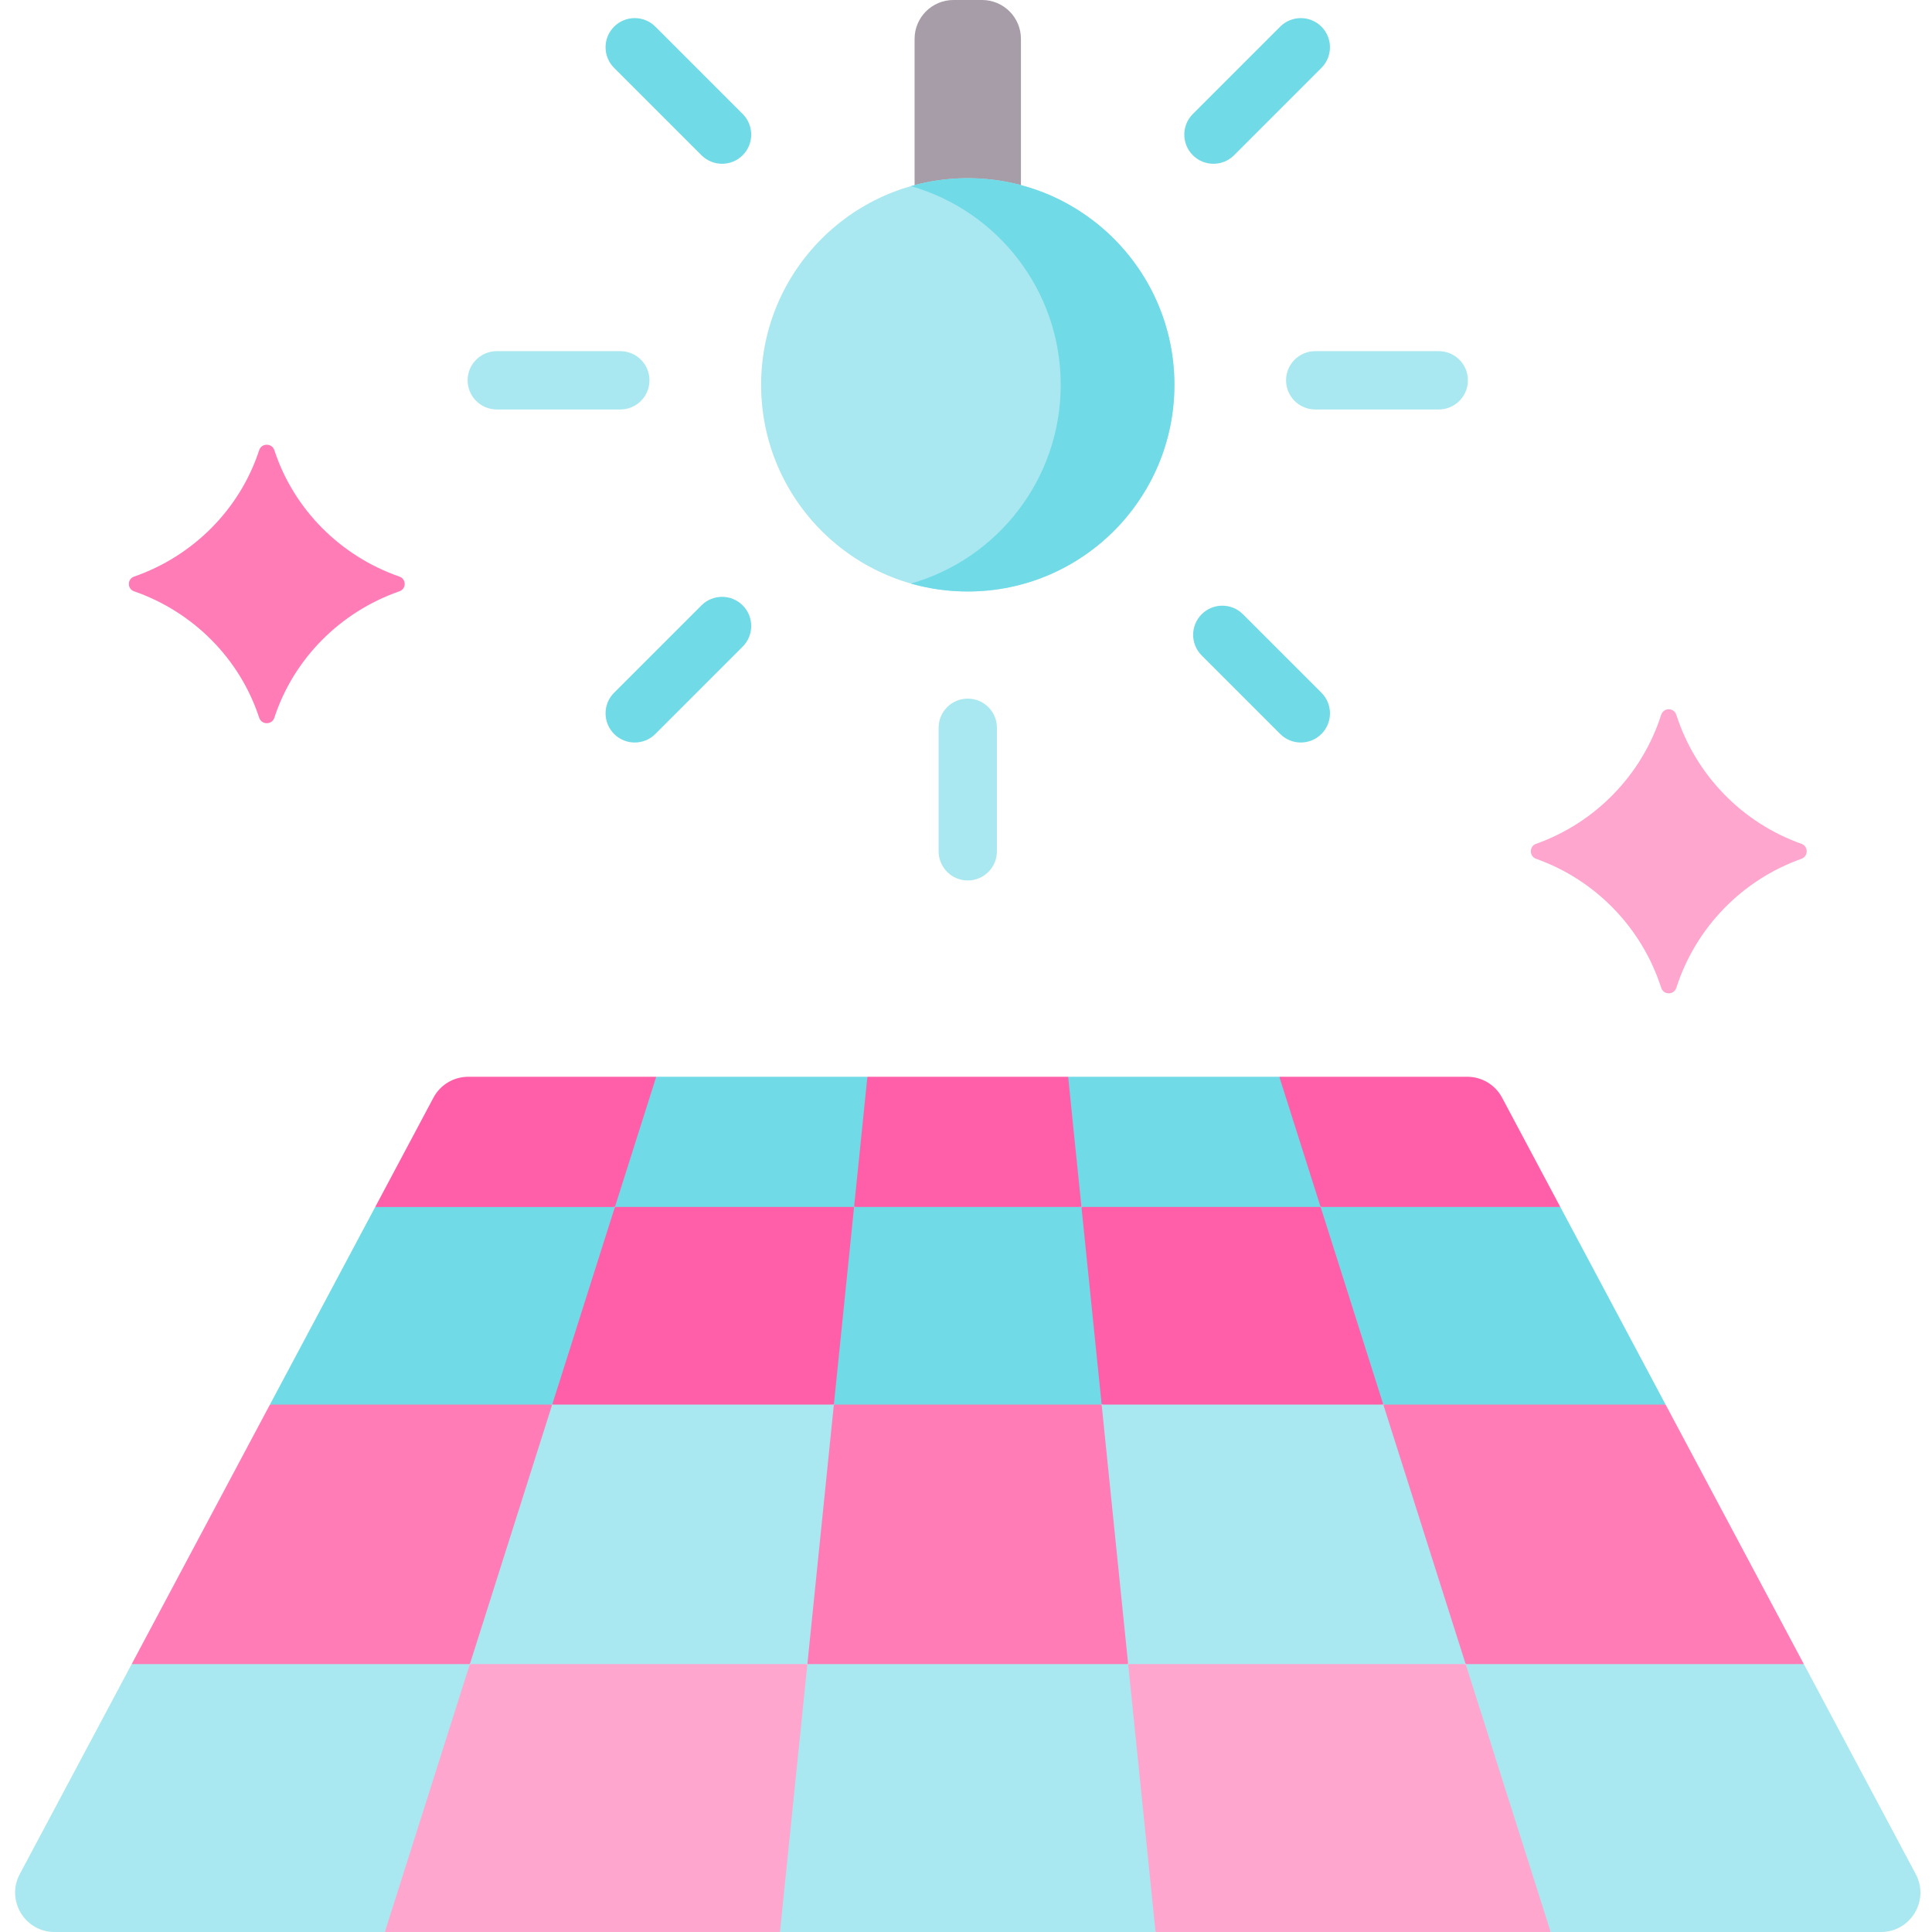 <svg height="512pt" viewBox="-3 0 511 512" width="512pt" xmlns="http://www.w3.org/2000/svg"><path d="m267.059 70.984h-28.184v-60.684c0-5.688 4.613-10.301 10.301-10.301h7.582c5.688 0 10.301 4.613 10.301 10.301zm0 0" fill="#a79da8"/><g fill="#a9e8f0"><path d="m494.98 512h-87.539l-19.66-33.598-2.867-37.395 39.551-9 50.074 9 29.652 55.645c3.707 6.953-1.332 15.348-9.211 15.348zm0 0"/><path d="m302.73 512h-99.527l-5.371-35.496 12.629-35.496 39.82-9 45.191 9 12.168 30.996zm0 0"/><path d="m121.02 441.008-1.676 33.637-20.852 37.355h-87.539c-7.879 0-12.918-8.395-9.211-15.348l29.652-55.648 48.07-9zm0 0"/><path d="m217.484 372.234 6.027 29.117-13.051 39.656-48.996 9-40.445-9 3.152-38.305 18.664-30.469 37.129-9zm0 0"/><path d="m384.914 441.008-40.129 9-49.312-9-12.781-37.031 5.758-31.742 42.016-9 32.629 9 18.156 28.859zm0 0"/></g><path d="m437.902 372.234-37.438 6-37.371-6-18.309-29.336 1.691-23.035 33.488-9 30.031 9zm0 0" fill="#70dae7"/><path d="m288.449 372.234-35.484 9-35.48-9-6.008-29.234 11.363-23.137 30.125-6 30.129 6 11.41 23.582zm0 0" fill="#70dae7"/><path d="m159.457 319.863-2.309 26.188-14.312 26.184-34.371 6-40.434-6 27.906-52.371 34.527-6zm0 0" fill="#70dae7"/><path d="m346.477 319.863-30.512 6-32.871-6-7.766-17.254 4.238-17.258h55.961l11.477 17.258zm0 0" fill="#70dae7"/><path d="m226.367 285.352 4.227 17.367-7.754 17.145-32.926 6-30.457-6 .32-19.922 10.629-14.59zm0 0" fill="#70dae7"/><path d="m170.406 285.352-10.949 34.512h-63.52l15.434-28.977c1.812-3.406 5.355-5.531 9.215-5.531h49.82zm0 0" fill="#ff5fa8"/><path d="m409.996 319.863h-63.52l-10.949-34.512h49.82c3.859 0 7.402 2.129 9.215 5.531zm0 0" fill="#ff5fa8"/><path d="m142.836 372.234-21.816 68.773h-89.625l36.637-68.773zm0 0" fill="#ff7cb7"/><path d="m474.539 441.008h-89.625l-21.82-68.773h74.809zm0 0" fill="#ff7cb7"/><path d="m210.461 441.008-7.258 70.992h-104.711l22.527-70.992zm0 0" fill="#ffa6ce"/><path d="m363.094 372.234h-74.645l-5.355-52.371h63.383zm0 0" fill="#ff5fa8"/><path d="m222.84 319.863-5.355 52.371h-74.648l16.621-52.371zm0 0" fill="#ff5fa8"/><path d="m407.441 512h-104.711l-7.258-70.992h89.441zm0 0" fill="#ffa6ce"/><path d="m283.094 319.863h-60.254l3.527-34.512h53.199zm0 0" fill="#ff5fa8"/><path d="m295.473 441.008h-85.012l7.023-68.773h70.965zm0 0" fill="#ff7cb7"/><path d="m307.73 101.988c0 30.246-24.52 54.762-54.766 54.762-30.242 0-54.762-24.516-54.762-54.762 0-30.242 24.52-54.762 54.762-54.762 30.246 0 54.766 24.52 54.766 54.762zm0 0" fill="#a9e8f0"/><path d="m307.73 101.988c0 30.238-24.523 54.762-54.766 54.762-5.219 0-10.27-.73-15.062-2.098 22.926-6.547 39.699-27.645 39.699-52.664 0-25.023-16.773-46.121-39.699-52.664 4.793-1.367 9.844-2.098 15.062-2.098 30.242 0 54.766 24.52 54.766 54.762zm0 0" fill="#70dae7"/><path d="m252.965 233.332c-4.266 0-7.723-3.461-7.723-7.727v-32.738c0-4.266 3.457-7.727 7.723-7.727 4.27 0 7.727 3.461 7.727 7.727v32.738c0 4.266-3.457 7.727-7.727 7.727zm0 0" fill="#a9e8f0"/><path d="m377.785 108.512h-32.738c-4.27 0-7.727-3.457-7.727-7.727 0-4.266 3.461-7.723 7.727-7.723h32.738c4.266 0 7.723 3.457 7.723 7.723 0 4.27-3.457 7.727-7.723 7.727zm0 0" fill="#a9e8f0"/><path d="m160.887 108.512h-32.738c-4.266 0-7.727-3.457-7.727-7.727 0-4.266 3.461-7.723 7.727-7.723h32.738c4.266 0 7.727 3.457 7.727 7.723 0 4.27-3.461 7.727-7.727 7.727zm0 0" fill="#a9e8f0"/><path d="m318.078 43.402c-1.977 0-3.957-.754-5.465-2.262-3.016-3.02-3.016-7.91 0-10.93l23.148-23.148c3.02-3.016 7.91-3.016 10.93 0 3.016 3.016 3.016 7.91 0 10.926l-23.148 23.152c-1.512 1.508-3.488 2.262-5.465 2.262zm0 0" fill="#70dae7"/><path d="m164.707 196.773c-1.977 0-3.957-.754-5.465-2.262-3.016-3.02-3.016-7.91 0-10.93l23.152-23.148c3.016-3.016 7.906-3.016 10.926 0 3.016 3.016 3.016 7.91 0 10.926l-23.148 23.152c-1.512 1.508-3.488 2.262-5.465 2.262zm0 0" fill="#70dae7"/><path d="m341.227 196.773c-1.977 0-3.953-.754-5.465-2.262l-20.805-20.809c-3.016-3.016-3.016-7.906 0-10.926 3.02-3.016 7.91-3.016 10.926 0l20.809 20.805c3.016 3.02 3.016 7.91 0 10.93-1.512 1.508-3.488 2.262-5.465 2.262zm0 0" fill="#70dae7"/><path d="m187.855 43.402c-1.977 0-3.953-.754-5.461-2.262l-23.152-23.152c-3.016-3.016-3.016-7.906 0-10.926 3.02-3.016 7.91-3.016 10.93 0l23.148 23.148c3.016 3.02 3.016 7.91 0 10.93-1.508 1.508-3.488 2.262-5.465 2.262zm0 0" fill="#70dae7"/><path d="m436.727 261.766c-5.109-15.922-17.445-28.605-33.152-34.176-1.848-.656-1.848-3.316 0-3.969 15.707-5.57 28.043-18.254 33.152-34.176.633-1.977 3.387-1.977 4.023 0 5.105 15.922 17.445 28.605 33.152 34.176 1.848.652 1.848 3.312 0 3.969-15.707 5.57-28.047 18.254-33.152 34.176-.637 1.973-3.391 1.973-4.023 0zm0 0" fill="#ffa6ce"/><path d="m65.184 190.203c-5.105-15.609-17.445-28.043-33.152-33.504-1.848-.641-1.848-3.246 0-3.891 15.707-5.461 28.047-17.891 33.152-33.5.637-1.938 3.391-1.938 4.023 0 5.109 15.605 17.445 28.039 33.152 33.5 1.848.645 1.848 3.25 0 3.891-15.707 5.461-28.043 17.895-33.152 33.504-.633 1.938-3.387 1.938-4.023 0zm0 0" fill="#ff7cb7"/></svg>